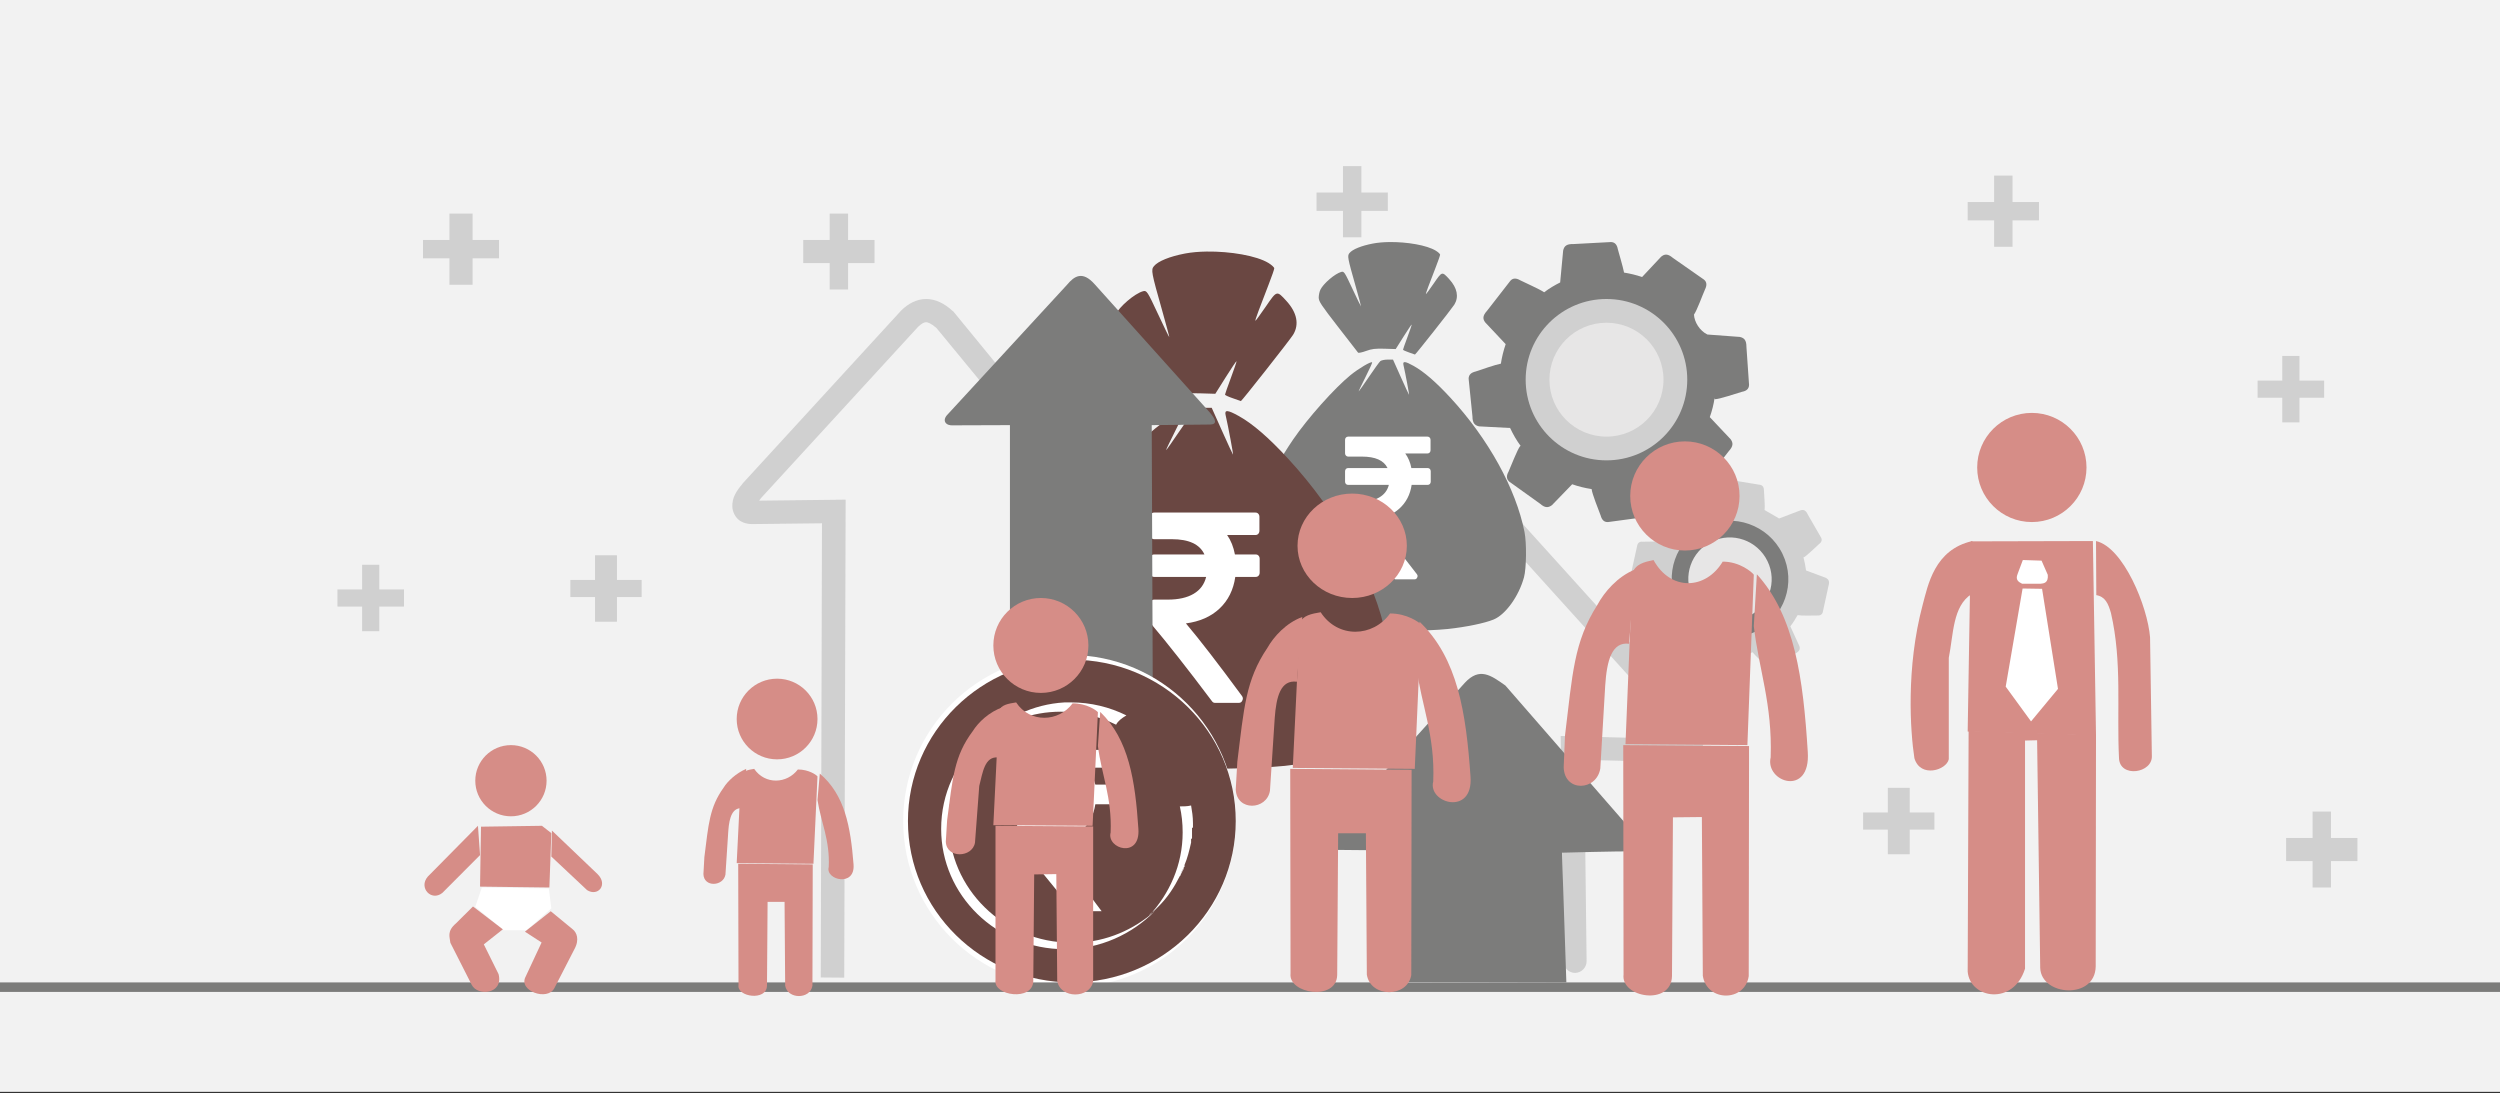 <svg width="526" height="230" xmlns="http://www.w3.org/2000/svg" xmlns:xlink="http://www.w3.org/1999/xlink" overflow="hidden"><rect width="100%" height="100%" fill="#333333" stroke="none"/><defs><clipPath id="clip0"><rect x="0" y="0" width="526" height="230"/></clipPath></defs><g clip-path="url(#clip0)"><rect x="0" y="0" width="526" height="229.667" fill="#FFFFFF"/><rect x="0" y="0" width="526" height="229.667" fill="#F2F2F2"/><path d="M355.497 103.007 350.572 105.698C349.621 106.112 349.497 106.567 349.621 107.188L351.276 111.66C350.697 112.405 350.2 113.191 349.745 114.019 348.876 113.895 346.683 113.978 345.772 113.978 345.11 113.895 344.655 114.102 344.49 114.682L343.29 120.147C343 121.14 343.248 121.554 343.786 121.844L347.966 123.417C348.048 124.411 348.255 125.405 348.545 126.357 347.8 126.895 346.31 128.427 345.648 129.007 345.152 129.421 344.945 129.917 345.193 130.414L348.131 135.217C348.586 136.127 349.041 136.252 349.662 136.127L353.883 134.347C354.71 135.01 355.621 135.589 356.572 136.086L356.448 136.086C356.283 136.749 356.49 139.315 356.531 140.268 356.49 140.93 356.697 141.427 357.276 141.551L362.779 142.503C363.772 142.793 364.186 142.545 364.476 141.965L365.841 137.825C366.834 137.742 367.828 137.535 368.779 137.245 369.193 137.866 371.014 139.522 371.676 140.185 372.09 140.682 372.586 140.889 373.083 140.599L377.759 137.494C378.669 136.997 378.793 136.542 378.586 135.92L376.683 131.78C377.262 131.035 377.759 130.249 378.214 129.421 379.083 129.586 381.276 129.503 382.228 129.503 382.89 129.545 383.345 129.379 383.51 128.8L384.71 123.293C385 122.341 384.752 121.927 384.214 121.596L379.993 120.023C379.869 119.029 379.662 118.077 379.414 117.124L379.497 117.29C380.117 116.959 381.938 115.179 382.683 114.516 383.221 114.144 383.428 113.647 383.179 113.15L380.366 108.265C379.952 107.354 379.497 107.188 378.876 107.354L374.324 109.093C374.324 109.093 371.759 107.561 371.262 107.312 371.386 106.484 371.179 104.207 371.138 103.255L371.138 103.255C371.138 102.593 370.931 102.137 370.352 102.013L364.807 101.102C363.814 100.854 363.441 101.102 363.152 101.682L361.869 105.656C360.959 105.781 360.09 105.946 359.221 106.236 358.559 105.408 357.359 104.125 356.862 103.504L356.862 103.504C356.49 102.965 356.034 102.758 355.497 103.007Z" fill="#D0D0D0" fill-rule="evenodd"/><path d="M375.033 116.527C378 122.634 375.451 129.945 369.349 132.895 363.248 135.803 355.893 133.227 352.967 127.12 350 120.972 352.549 113.66 358.651 110.752 364.71 107.844 372.066 110.419 375.033 116.527Z" fill="#7C7C7B" fill-rule="evenodd"/><path d="M338.966 50.926 331.042 51.351C329.609 51.309 329.101 51.769 328.889 52.701 328.677 54.941 328.47 57.187 328.258 59.428 327.078 60.017 325.939 60.695 324.889 61.497 323.833 60.778 320.971 59.551 319.832 58.962 319.03 58.496 318.316 58.455 317.767 59.092L312.876 65.388C311.909 66.449 311.95 67.121 312.499 67.841L316.794 72.41C316.334 73.766 315.997 75.116 315.785 76.513 314.481 76.767 311.655 77.781 310.475 78.164 309.549 78.376 309 78.842 309 79.685 309.266 82.32 309.537 84.961 309.802 87.597 309.802 89.029 310.304 89.495 311.189 89.707L317.726 90.049C318.357 91.399 319.113 92.714 319.998 93.893 319.956 93.864 319.915 93.84 319.874 93.811 319.242 94.571 317.974 97.955 317.384 99.264 316.924 100.072 316.924 100.791 317.555 101.339L324.045 105.991C325.101 106.922 325.774 106.84 326.529 106.286L330.789 101.888C332.093 102.353 333.485 102.689 334.877 102.902 335.001 104.004 336.311 107.176 336.771 108.444 337.025 109.375 337.491 109.882 338.329 109.841L346.211 108.78C347.645 108.697 348.064 108.19 348.235 107.259 348.264 105.118 348.288 102.972 348.318 100.832 349.498 100.237 350.595 99.518 351.692 98.757 352.701 99.435 355.61 100.703 356.749 101.298 357.551 101.764 358.306 101.805 358.855 101.21L363.746 94.913C364.714 93.852 364.672 93.174 364.124 92.413L359.74 87.762C360.206 86.453 360.542 85.138 360.749 83.747 360.767 83.829 360.778 83.918 360.796 84 361.764 84 365.174 82.815 366.525 82.432 367.451 82.267 368 81.801 368 80.952 367.817 78.305 367.634 75.652 367.451 73.005 367.451 71.567 366.991 71.101 366.059 70.889L359.233 70.382C357.628 69.597 356.495 67.776 356.412 66.196 357.085 65.223 358.182 62.134 358.731 60.907L358.731 60.907C359.15 60.059 359.15 59.345 358.519 58.832L351.987 54.269C350.89 53.337 350.217 53.42 349.498 54.016L345.497 58.284C344.229 57.859 343.008 57.565 341.704 57.352 341.409 55.914 340.689 53.55 340.394 52.447L340.394 52.447C340.229 51.516 339.804 50.968 338.966 50.926Z" fill="#7C7C7B" fill-rule="evenodd"/><path d="M321 79.884C321 70.509 328.611 62.909 338 62.909 347.389 62.909 355 70.509 355 79.884 355 89.26 347.389 96.86 338 96.86 328.611 96.86 321 89.26 321 79.884Z" fill="#D0D0D0" fill-rule="evenodd"/><path d="M194.866 62.909C192.823 62.909 191.078 63.92 189.673 65.268L189.63 65.311 156.214 101.757 156.214 101.799C154.894 103.358 154 104.748 154.085 106.644 154.128 107.613 154.639 108.751 155.49 109.425 156.341 110.057 157.32 110.268 158.214 110.268L158.214 110.268 172.943 110.099 172.688 205.66 177.626 205.702 177.924 105.127 159.747 105.338C159.875 105.085 159.789 105.212 160.045 104.917 160.045 104.917 160.045 104.917 160.045 104.875L193.164 68.766C194.015 67.965 194.483 67.796 194.866 67.796 195.207 67.796 195.931 68.049 197.037 69.018L207.169 81.322 211 78.246 200.571 65.521 200.4 65.395C198.74 63.878 196.867 62.909 194.866 62.909Z" fill="#D0D0D0" fill-rule="evenodd"/><path d="M256 155.774 305.5 96.86 355 155.774Z" fill="#F2F2F2" fill-rule="evenodd"/><path d="M304.403 96.944C302.095 97.07 300.123 98.462 298.696 100.318L279.308 122.376C277 124.822 280.819 128.196 282.959 125.624L302.473 103.397 302.515 103.355C303.438 102.174 304.068 101.879 304.613 101.879 305.201 101.836 306.166 102.132 307.635 103.439L351.74 152.237C353.461 154.388 353.461 155.358 353.545 155.273 353.377 155.315 353.167 155.4 352.831 155.484L328.365 154.851 328.953 202.215C328.953 203.607 330.044 204.703 331.429 204.703 332.772 204.661 333.863 203.522 333.821 202.173L333.317 159.87 353.209 160.376 353.461 160.334C354.384 160.208 355.307 159.997 356.23 159.449 357.154 158.9 358.077 157.888 358.371 156.623 359 154.134 357.741 151.899 355.559 149.116L355.475 149.073 311.034 99.896 310.95 99.812C308.894 97.956 306.711 96.86 304.403 96.944Z" fill="#D0D0D0" fill-rule="evenodd"/><path d="M292.303 50.928C291.064 50.946 289.876 51.046 288.843 51.244 286.435 51.703 284.585 52.453 283.939 53.233 283.444 53.829 283.506 54.161 285.245 60.298 285.888 62.567 286.391 64.448 286.363 64.478 286.336 64.508 285.525 62.848 284.563 60.788 282.891 57.209 282.786 57.051 282.205 57.209 280.871 57.572 278.418 59.671 277.798 60.98 277.611 61.374 277.458 62.106 277.458 62.607 277.458 63.41 277.937 64.135 281.512 68.749 283.741 71.627 285.641 74.076 285.735 74.19 285.828 74.305 286.579 74.151 287.402 73.849 288.614 73.403 289.352 73.312 291.279 73.37L293.658 73.443 295.307 70.824C296.214 69.383 296.987 68.237 297.022 68.276 297.058 68.315 296.661 69.489 296.141 70.885 295.621 72.281 295.195 73.492 295.195 73.576 295.195 73.661 295.754 73.919 296.437 74.149L296.437 74.149C297.12 74.379 297.692 74.581 297.709 74.597 297.787 74.672 305.472 64.927 305.979 64.112 306.987 62.491 306.618 60.598 304.935 58.756 303.391 57.067 303.433 57.056 301.657 59.643 300.782 60.919 300.037 61.931 300.002 61.893 299.937 61.822 300.627 59.943 302.146 56.052 302.615 54.85 302.999 53.739 302.999 53.584 302.999 53.428 302.59 53.049 302.089 52.742 300.206 51.587 296.021 50.878 292.303 50.929ZM291.94 75.66C291.309 75.66 290.624 75.805 290.418 75.983 290.212 76.16 289.122 77.67 287.994 79.338 286.867 81.006 285.905 82.37 285.856 82.37 285.807 82.37 286.452 81.016 287.289 79.36 288.126 77.704 288.764 76.298 288.707 76.236 288.477 75.985 285.86 77.528 284.139 78.93 280.784 81.662 275.148 87.984 272.099 92.436 266.903 100.023 263.608 107.97 263.082 114.183 262.86 116.801 263.101 120.123 263.647 121.982 264.672 125.472 267.65 129.391 270.007 130.354 272.653 131.434 277.35 132.239 283.658 132.694 287.977 133.005 300.488 132.792 304.655 132.337 308.559 131.91 312.344 131.126 314.244 130.35 316.768 129.319 319.554 125.454 320.645 121.472 321.162 119.585 321.223 114.275 320.756 111.922 318.946 102.819 313.154 92.33 305.149 83.66 302.116 80.375 299.56 78.17 297.393 76.968 295.607 75.978 295.089 75.938 295.289 76.806 295.708 78.63 296.557 83.169 296.459 83.062 296.396 82.993 295.613 81.3 294.717 79.299L293.089 75.66Z" fill="#7C7C7B" fill-rule="evenodd"/><path d="M300.846 98.671C300.726 98.543 300.572 98.479 300.385 98.479L296.952 98.479C296.725 97.299 296.296 96.275 295.667 95.408L300.345 95.408C300.532 95.408 300.686 95.344 300.806 95.216 300.926 95.088 300.986 94.924 300.986 94.725L300.986 92.549C300.986 92.35 300.926 92.187 300.806 92.059 300.686 91.931 300.532 91.867 300.344 91.867L283.642 91.867C283.455 91.867 283.301 91.931 283.181 92.059 283.06 92.187 283 92.35 283 92.549L283 95.386C283 95.571 283.064 95.731 283.191 95.866 283.318 96.001 283.468 96.068 283.642 96.068L286.553 96.068C289.377 96.068 291.17 96.872 291.933 98.478L283.642 98.478C283.455 98.478 283.301 98.542 283.181 98.67 283.06 98.798 283 98.962 283 99.161L283 101.337C283 101.536 283.06 101.699 283.181 101.827 283.301 101.955 283.455 102.019 283.642 102.019L292.214 102.019C291.92 103.185 291.234 104.074 290.157 104.685 289.079 105.297 287.657 105.602 285.891 105.602L283.642 105.602C283.468 105.602 283.318 105.67 283.191 105.805 283.064 105.94 283 106.1 283 106.285L283 108.994C283 109.179 283.06 109.335 283.181 109.463 285.75 112.364 289.083 116.423 293.178 121.642 293.298 121.813 293.466 121.898 293.68 121.898L297.594 121.898C297.875 121.898 298.07 121.77 298.176 121.514 298.31 121.258 298.284 121.016 298.096 120.788 294.189 115.698 291.117 111.887 288.882 109.356 291.157 109.072 293.004 108.29 294.423 107.01 295.841 105.731 296.704 104.067 297.012 102.019L300.385 102.019C300.572 102.019 300.726 101.955 300.846 101.827 300.967 101.7 301.027 101.536 301.027 101.337L301.027 99.162C301.027 98.962 300.967 98.799 300.846 98.671Z" fill="#FFFFFF" fill-rule="evenodd"/><path d="M253.902 52.926C252.257 52.949 250.68 53.083 249.309 53.345 246.112 53.956 243.656 54.953 242.798 55.989 242.141 56.782 242.223 57.224 244.532 65.381 245.385 68.397 246.053 70.897 246.017 70.937 245.98 70.978 244.904 68.771 243.627 66.033 241.407 61.275 241.268 61.065 240.496 61.275 238.725 61.758 235.469 64.548 234.645 66.288 234.397 66.811 234.194 67.785 234.194 68.45 234.194 69.517 234.83 70.482 239.576 76.615 242.536 80.441 245.059 83.695 245.183 83.848 245.306 84 246.303 83.796 247.396 83.393 249.005 82.801 249.985 82.68 252.542 82.758L255.701 82.854 257.891 79.372C259.095 77.458 260.12 75.935 260.167 75.986 260.215 76.038 259.688 77.599 258.998 79.454 258.307 81.309 257.742 82.919 257.742 83.031 257.742 83.144 258.484 83.487 259.39 83.793L259.39 83.793C260.297 84.099 261.057 84.366 261.08 84.389 261.182 84.488 271.385 71.535 272.058 70.451 273.397 68.296 272.907 65.78 270.672 63.331 268.622 61.086 268.678 61.071 266.32 64.511 265.158 66.206 264.17 67.551 264.123 67.501 264.037 67.407 264.953 64.909 266.97 59.737 267.593 58.139 268.102 56.663 268.102 56.456 268.102 56.249 267.559 55.745 266.894 55.337 264.394 53.802 258.838 52.859 253.902 52.927ZM253.421 85.801C252.582 85.801 251.673 85.994 251.4 86.23 251.127 86.466 249.679 88.473 248.182 90.69 246.685 92.907 245.408 94.721 245.343 94.721 245.279 94.721 246.135 92.92 247.246 90.719 248.357 88.518 249.204 86.65 249.128 86.567 248.823 86.234 245.349 88.285 243.063 90.148 238.61 93.779 231.128 102.183 227.08 108.101 220.182 118.187 215.808 128.75 215.109 137.009 214.815 140.489 215.134 144.905 215.859 147.376 217.22 152.014 221.173 157.224 224.303 158.504 227.815 159.94 234.051 161.01 242.425 161.615 248.159 162.028 264.769 161.745 270.3 161.14 275.484 160.572 280.508 159.53 283.03 158.499 286.381 157.129 290.081 151.991 291.529 146.698 292.215 144.189 292.296 137.131 291.676 134.004 289.274 121.903 281.584 107.96 270.957 96.436 266.93 92.069 263.537 89.138 260.659 87.54 258.289 86.224 257.601 86.171 257.866 87.325 258.423 89.749 259.55 95.783 259.42 95.64 259.337 95.549 258.296 93.299 257.107 90.638L254.945 85.801Z" fill="#6A4742" fill-rule="evenodd"/><path d="M264.804 116.915C264.65 116.745 264.453 116.66 264.214 116.66L259.828 116.66C259.537 115.087 258.99 113.721 258.186 112.565L264.162 112.565C264.402 112.565 264.598 112.479 264.753 112.309 264.906 112.139 264.983 111.92 264.983 111.655L264.983 108.754C264.983 108.488 264.906 108.27 264.753 108.1 264.598 107.929 264.402 107.844 264.162 107.844L242.821 107.844C242.581 107.844 242.385 107.929 242.231 108.099 242.077 108.27 242 108.488 242 108.754L242 112.536C242 112.782 242.081 112.996 242.244 113.176 242.406 113.356 242.598 113.446 242.821 113.446L246.54 113.446C250.148 113.446 252.44 114.517 253.414 116.659L242.821 116.659C242.581 116.659 242.384 116.744 242.231 116.915 242.077 117.086 242 117.304 242 117.569L242 120.47C242 120.735 242.077 120.953 242.231 121.124 242.385 121.295 242.582 121.38 242.821 121.38L253.774 121.38C253.398 122.935 252.521 124.119 251.145 124.935 249.768 125.75 247.951 126.158 245.694 126.158L242.821 126.158C242.598 126.158 242.406 126.248 242.244 126.428 242.081 126.608 242 126.821 242 127.068L242 130.68C242 130.926 242.077 131.135 242.231 131.305 245.514 135.173 249.772 140.585 255.005 147.544 255.159 147.771 255.373 147.885 255.646 147.885L260.648 147.885C261.008 147.885 261.256 147.715 261.392 147.373 261.563 147.032 261.53 146.709 261.289 146.406 256.297 139.618 252.372 134.537 249.516 131.163 252.423 130.784 254.783 129.741 256.596 128.035 258.408 126.329 259.511 124.11 259.905 121.38L264.214 121.38C264.453 121.38 264.65 121.295 264.804 121.124 264.958 120.954 265.035 120.736 265.035 120.47L265.035 117.57C265.035 117.304 264.958 117.086 264.804 116.915Z" fill="#FFFFFF" fill-rule="evenodd"/><path d="M212.489 143.749 212.489 89.448 200.522 89.49C199.069 89.617 198 88.516 199.496 87.076L224.457 59.967C226.038 58.061 227.748 56.917 230.312 59.798L254.504 86.737C256 88.473 256 89.278 254.632 89.321L242.323 89.448 242.536 143.792 212.489 143.749Z" fill="#7C7C7B" fill-rule="evenodd"/><path d="M294.335 206.618C294.247 197.396 294.167 188.16 294.08 178.938L280.506 178.811C278.275 178.982 276.928 177.842 279.119 175.847L308.21 143.65C311.299 140.338 313.644 142.042 316.739 144.239L343.935 175.473C344.739 176.316 346.374 179.495 342.715 179.153 341.034 179.065 328.639 179.407 328.639 179.407L329.563 206.7 294.335 206.618Z" fill="#7C7C7B" fill-rule="evenodd"/><path d="M326 79.884C326 73.266 331.373 67.902 338 67.902 344.627 67.902 350 73.266 350 79.884 350 86.502 344.627 91.867 338 91.867 331.373 91.867 326 86.502 326 79.884Z" fill="#E7E6E6" fill-rule="evenodd"/><path d="M371.879 118.065C374 122.403 372.182 127.643 367.81 129.704 363.481 131.809 358.199 129.962 356.078 125.581 354 121.244 355.818 116.004 360.147 113.942 364.519 111.838 369.758 113.685 371.879 118.065Z" fill="#E7E6E6" fill-rule="evenodd"/><path d="M16.42 41.939C16.42 41.939 16.42 41.939 16.42 41.939 16.42 41.939 16.42 41.939 16.42 41.939 16.42 41.939 16.42 41.939 16.42 41.939 16.42 41.939 16.42 41.939 16.42 41.939M16.222 41.939C16.222 41.939 16.222 41.939 16.42 41.939 16.42 41.939 16.42 41.939 16.42 41.939 16.42 41.939 16.222 41.939 16.222 41.939M16.222 41.939C16.222 41.939 16.222 41.939 16.222 41.939 16.222 41.939 16.222 41.939 16.222 41.939 16.222 41.939 16.222 41.939 16.222 41.939M16.222 41.939C16.222 41.939 16.222 41.939 16.222 41.939 16.222 41.939 16.222 41.939 16.222 41.939 16.222 41.939 16.222 41.939 16.222 41.939M16.222 41.939C16.222 41.939 16.222 41.939 16.222 41.939 16.222 41.939 16.222 41.939 16.222 41.939 16.222 41.939 16.222 41.939 16.222 41.939M16.222 41.939C16.222 41.939 16.222 41.939 16.222 41.939 16.222 41.939 16.222 41.939 16.222 41.939 16.222 41.939 16.222 41.939 16.222 41.939M16.024 41.939C16.024 41.939 16.024 41.939 16.024 41.939 16.024 41.939 16.024 41.939 16.024 41.939 16.024 41.939 16.024 41.939 16.024 41.939M16.024 41.939C16.024 41.939 16.024 41.939 16.024 41.939 16.024 41.939 16.024 41.939 16.024 41.939 16.024 41.939 16.024 41.939 16.024 41.939M16.024 41.939C16.024 41.939 16.024 41.939 16.024 41.939 16.024 41.939 16.024 41.939 16.024 41.939 16.024 41.939 16.024 41.939 16.024 41.939M16.024 41.939C16.024 41.939 16.024 41.939 16.024 41.939 16.024 41.939 16.024 41.939 16.024 41.939 16.024 41.939 16.024 41.939 16.024 41.939M16.024 41.939C16.024 41.939 16.024 41.939 16.024 41.939 16.024 41.939 16.024 41.939 16.024 41.939 16.024 41.939 16.024 41.939 16.024 41.939M15.826 41.939C15.826 41.939 15.826 41.939 15.826 41.939 15.826 41.939 15.826 41.939 15.826 41.939 15.826 41.939 15.826 41.939 15.826 41.939M15.826 41.939C15.826 41.939 15.826 41.939 15.826 41.939 15.826 41.939 15.826 41.939 15.826 41.939 15.826 41.939 15.826 41.939 15.826 41.939M15.826 41.939C15.826 41.939 15.826 41.939 15.826 41.939 15.826 41.939 15.826 41.939 15.826 41.939 15.826 41.939 15.826 41.939 15.826 41.939M15.826 41.939C15.826 41.939 15.826 41.939 15.826 41.939 15.826 41.939 15.826 41.939 15.826 41.939 15.826 41.939 15.826 41.939 15.826 41.939M15.628 41.939C15.628 41.939 15.628 41.939 15.628 41.939 15.826 41.939 15.826 41.939 15.826 41.939 15.826 41.939 15.826 41.939 15.826 41.939 15.826 41.939 15.628 41.939 15.628 41.939M15.628 41.939C15.628 41.939 15.628 41.939 15.628 41.939 15.628 41.939 15.628 41.939 15.628 41.939 15.628 41.939 15.628 41.939 15.628 41.939 15.628 41.939 15.628 41.939 15.628 41.939M15.628 41.939C15.628 41.939 15.628 41.939 15.628 41.939 15.628 41.939 15.628 41.939 15.628 41.939 15.628 41.939 15.628 41.939 15.628 41.939 15.628 41.939 15.628 41.939 15.628 41.939M15.628 41.939C15.628 41.939 15.628 41.939 15.628 41.939 15.628 41.939 15.628 41.939 15.628 41.939 15.628 41.939 15.628 41.939 15.628 41.939 15.628 41.939 15.628 41.939 15.628 41.939M15.628 41.939C15.628 41.939 15.628 41.939 15.628 41.939 15.628 41.939 15.628 41.939 15.628 41.939 15.628 41.939 15.628 41.939 15.628 41.939 15.628 41.939 15.628 41.939 15.628 41.939M15.431 41.939C15.431 41.939 15.431 41.939 15.431 41.939 15.431 41.939 15.431 41.939 15.431 41.939 15.431 41.939 15.628 41.939 15.628 41.939 15.431 41.939 15.431 41.939 15.431 41.939M15.431 41.939C15.431 41.939 15.431 41.939 15.431 41.939 15.431 41.939 15.431 41.939 15.431 41.939 15.431 41.939 15.431 41.939 15.431 41.939 15.431 41.939 15.431 41.939 15.431 41.939M15.431 41.939C15.431 41.939 15.431 41.939 15.431 41.939 15.431 41.939 15.431 41.939 15.431 41.939 15.431 41.939 15.431 41.939 15.431 41.939 15.431 41.939 15.431 41.939 15.431 41.939M15.233 41.939C15.233 41.939 15.233 41.939 15.233 41.939 15.233 41.939 15.233 41.939 15.233 41.939 15.233 41.939 15.431 41.939 15.431 41.939 15.431 41.939 15.431 41.939 15.431 41.939 15.431 41.939 15.431 41.939 15.431 41.939 15.431 41.939 15.431 41.939 15.431 41.939 15.431 41.939 15.431 41.939 15.431 41.939 15.431 41.939 15.233 41.939 15.233 41.939M15.233 41.939C15.233 41.939 15.233 41.939 15.233 41.939 15.233 41.939 15.233 41.939 15.233 41.939M15.035 41.939C15.035 41.939 15.233 41.939 15.233 41.939 15.233 41.939 15.035 41.939 15.035 41.939M15.035 41.939C15.035 41.939 15.035 41.939 15.035 41.939 15.035 41.939 15.035 41.939 15.035 41.939M15.035 41.939C15.035 41.939 15.035 41.939 15.035 41.939 15.035 41.939 15.035 41.939 15.035 41.939M15.035 41.939C15.035 41.939 15.035 41.939 15.035 41.939 15.035 41.939 15.035 41.939 15.035 41.939M0 36.334C0 36.334 0 36.334 0 36.334 4.154 39.62 9.298 41.553 15.035 41.939 9.298 41.553 4.154 39.62 0 36.334M41.939 17.008C41.939 30.73 30.465 41.939 16.42 41.939 16.42 41.939 16.42 41.939 16.42 41.939 16.42 41.939 16.42 41.939 16.42 41.939 16.42 41.939 16.42 41.939 16.42 41.939 30.465 41.939 41.939 30.73 41.939 17.008 41.939 17.008 41.939 17.008 41.939 17.008 41.939 17.008 41.939 17.008 41.939 17.008M41.939 16.814C41.939 16.814 41.939 16.814 41.939 16.814 41.939 16.814 41.939 16.814 41.939 16.814 41.939 16.814 41.939 16.814 41.939 16.814M41.939 16.814C41.939 16.814 41.939 16.814 41.939 16.814 41.939 16.814 41.939 16.814 41.939 16.814 41.939 16.814 41.939 16.814 41.939 16.814M41.939 16.814C41.939 16.814 41.939 16.814 41.939 16.814 41.939 16.814 41.939 16.814 41.939 16.814 41.939 16.814 41.939 16.814 41.939 16.814M41.939 16.814C41.939 16.814 41.939 16.814 41.939 16.814 41.939 16.814 41.939 16.814 41.939 16.814 41.939 16.814 41.939 16.814 41.939 16.814M41.939 16.814C41.939 16.814 41.939 16.814 41.939 16.814 41.939 16.814 41.939 16.814 41.939 16.814 41.939 16.814 41.939 16.814 41.939 16.814M41.939 16.621C41.939 16.621 41.939 16.621 41.939 16.621 41.939 16.621 41.939 16.621 41.939 16.621 41.939 16.621 41.939 16.621 41.939 16.621M41.939 16.621C41.939 16.621 41.939 16.621 41.939 16.621 41.939 16.621 41.939 16.621 41.939 16.621 41.939 16.621 41.939 16.621 41.939 16.621M41.939 16.621C41.939 16.621 41.939 16.621 41.939 16.621 41.939 16.621 41.939 16.621 41.939 16.621 41.939 16.621 41.939 16.621 41.939 16.621M41.939 16.621C41.939 16.621 41.939 16.621 41.939 16.621 41.939 16.621 41.939 16.621 41.939 16.621 41.939 16.621 41.939 16.621 41.939 16.621M41.939 16.621C41.939 16.621 41.939 16.621 41.939 16.621 41.939 16.621 41.939 16.621 41.939 16.621 41.939 16.621 41.939 16.621 41.939 16.621M41.939 16.428C41.939 16.428 41.939 16.428 41.939 16.428 41.939 16.428 41.939 16.428 41.939 16.428 41.939 16.428 41.939 16.428 41.939 16.428M41.939 16.428C41.939 16.428 41.939 16.428 41.939 16.428 41.939 16.428 41.939 16.428 41.939 16.428 41.939 16.428 41.939 16.428 41.939 16.428M41.939 16.428C41.939 16.428 41.939 16.428 41.939 16.428 41.939 16.428 41.939 16.428 41.939 16.428 41.939 16.428 41.939 16.428 41.939 16.428M41.939 16.428C41.939 16.428 41.939 16.428 41.939 16.428 41.939 16.428 41.939 16.428 41.939 16.428 41.939 16.428 41.939 16.428 41.939 16.428M41.939 16.428C41.939 16.428 41.939 16.428 41.939 16.428 41.939 16.428 41.939 16.428 41.939 16.428 41.939 16.428 41.939 16.428 41.939 16.428M41.939 16.235C41.939 16.235 41.939 16.235 41.939 16.235 41.939 16.235 41.939 16.235 41.939 16.235 41.939 16.235 41.939 16.235 41.939 16.235 41.939 16.235 41.939 16.235 41.939 16.235M41.939 16.235C41.939 16.235 41.939 16.235 41.939 16.235 41.939 16.235 41.939 16.235 41.939 16.235 41.939 16.235 41.939 16.235 41.939 16.235 41.939 16.235 41.939 16.235 41.939 16.235M41.939 16.235C41.939 16.235 41.939 16.235 41.939 16.235 41.939 16.235 41.939 16.235 41.939 16.235 41.939 16.235 41.939 16.235 41.939 16.235 41.939 16.235 41.939 16.235 41.939 16.235M41.939 16.235C41.939 16.235 41.939 16.235 41.939 16.235 41.939 16.235 41.939 16.235 41.939 16.235 41.939 16.235 41.939 16.235 41.939 16.235 41.939 16.235 41.939 16.235 41.939 16.235M41.939 16.235C41.939 16.235 41.939 16.235 41.939 16.235 41.939 16.235 41.939 16.235 41.939 16.235 41.939 16.235 41.939 16.235 41.939 16.235 41.939 16.235 41.939 16.235 41.939 16.235M41.939 16.041C41.939 16.041 41.939 16.041 41.939 16.041 41.939 16.041 41.939 16.041 41.939 16.041 41.939 16.041 41.939 16.041 41.939 16.041 41.939 16.041 41.939 16.041 41.939 16.041M41.939 16.041C41.939 16.041 41.939 16.041 41.939 16.041 41.939 16.041 41.939 16.041 41.939 16.041 41.939 16.041 41.939 16.041 41.939 16.041 41.939 16.041 41.939 16.041 41.939 16.041M41.939 16.041C41.939 16.041 41.939 16.041 41.939 16.041 41.939 16.041 41.939 16.041 41.939 16.041 41.939 16.041 41.939 16.041 41.939 16.041 41.939 16.041 41.939 16.041 41.939 16.041M41.939 16.041C41.939 16.041 41.939 16.041 41.939 16.041 41.939 16.041 41.939 16.041 41.939 16.041 41.939 16.041 41.939 16.041 41.939 16.041 41.939 16.041 41.939 16.041 41.939 16.041M41.939 16.041C41.939 16.041 41.939 16.041 41.939 16.041 41.939 16.041 41.939 16.041 41.939 16.041 41.939 16.041 41.939 16.041 41.939 16.041 41.939 16.041 41.939 16.041 41.939 16.041M35.213 0C39.17 4.252 41.741 9.857 41.939 16.041 41.939 15.848 41.939 15.848 41.939 15.848 41.939 15.848 41.939 15.848 41.939 15.848 41.939 15.848 41.939 15.848 41.939 15.848 41.939 15.848 41.939 15.848 41.939 15.848 41.939 15.848 41.939 15.848 41.939 15.848 41.939 15.848 41.939 15.848 41.939 15.848 41.741 9.663 39.17 4.252 35.213 0 35.213 0 35.213 0 35.213 0" fill="#FFF20A" fill-rule="evenodd" transform="matrix(-1.001 0 0 1 252 145.789)"/><path d="M21.968 7.089C17.218 7.089 17.218 7.089 17.218 7.089 16.823 5.747 16.229 4.598 15.635 3.64 21.77 3.64 21.77 3.64 21.77 3.64 21.77 0 21.77 0 21.77 0 0.198 0 0.198 0 0.198 0 0.198 4.215 0.198 4.215 0.198 4.215 4.552 4.215 4.552 4.215 4.552 4.215 7.916 4.215 10.094 5.364 10.885 7.089 0.198 7.089 0.198 7.089 0.198 7.089 0.198 11.112 0.198 11.112 0.198 11.112 11.281 11.112 11.281 11.112 11.281 11.112 10.885 12.453 10.094 13.411 8.708 13.986 5.344 15.518 0 15.327 0 15.327 0 18.775 0 18.775 0 18.775 12.468 32.952 12.468 32.952 12.468 32.952 18.604 32.952 18.604 32.952 18.604 32.952 18.604 32.952 9.896 22.032 7.323 19.35 10.094 18.967 12.271 18.009 14.052 16.668 15.833 15.135 16.823 13.411 17.218 11.112 21.968 11.112 21.968 11.112 21.968 11.112 21.968 7.089 21.968 7.089 21.968 7.089" fill="#EB6A0F" fill-rule="evenodd" transform="matrix(-1.001 0 0 1 246 147.786)"/><path d="M0 34.949C-8.89904e-15 15.647 15.647 0 34.949 0 54.251-8.89904e-15 69.899 15.647 69.899 34.949 69.899 54.251 54.251 69.899 34.949 69.899 15.647 69.899-1.33486e-14 54.251 0 34.949Z" fill="#FFFFFF" fill-rule="evenodd" transform="matrix(-1.001 0 0 1 260 137.8)"/><path d="M0 33.951C-8.77191e-15 15.2 15.424 0 34.45 0 53.476-8.64478e-15 68.9 15.2 68.9 33.951 68.9 52.701 53.476 67.902 34.45 67.902 15.424 67.902-1.31579e-14 52.701 0 33.951Z" fill="#6A4742" fill-rule="evenodd" transform="matrix(-1.001 0 0 1 260 138.799)"/><path d="M0.394 21.686C0.197 22.858 0 24.03 0 25.398 0 25.398 0 25.398 0 25.398 0 25.398 0 25.398 0 25.398 0 25.398 0 25.398 0 25.398 0 25.398 0 25.398 0 25.398 0 25.398 0 25.398 0 25.398 0 25.398 0 25.398 0 25.398 0 25.398 0 25.593 0 25.593 0 25.593 0 25.593 0 25.593 0 25.593 0 25.593 0 25.593 0 25.593 0 25.593 0 25.593 0 25.593 0 25.593 0 25.593 0 25.593 0 25.593 0 25.593 0 25.593 0 25.593 0 25.593 0 25.593 0 25.593 0 25.593 0 25.593 0 25.789 0 25.789 0 25.789 0 25.789 0 25.789 0 25.789 0 25.789 0 25.789 0 25.789 0 25.789 0 25.789 0 25.789 0 25.789 0 25.789 0 25.789 0 25.789 0 25.789 0 25.789 0 25.789 0 25.789 0 25.789 0 25.789 0 25.984 0 25.984 0 25.984 0 25.984 0 25.984 0 25.984 0 25.984 0 25.984 0 25.984 0 25.984 0 25.984 0 25.984 0 25.984 0 25.984 0 25.984 0 25.984 0 25.984 0 25.984 0 25.984 0 25.984 0 26.18 0 26.18 0 26.18 0 26.18 0 26.18 0 26.18 0 26.18 0 26.18 0 26.18 0 26.18 0 26.18 0 26.18 0 26.18 0 26.18 0 26.18 0 26.18 0 26.18 0 26.18 0 26.18 0 26.18 0 26.18 0 26.18 0 26.18 0 26.18 0 26.18 0 26.375 0 26.375 0 26.375 0 26.375 0 26.375 0 26.375 0 26.375 0 26.375 0 26.375 0 26.375 0 26.375 0 26.375 0 26.375 0 26.375 0.197 26.375 0.197 26.375 0.197 26.375 0.197 26.375 0.197 26.375 0.197 26.375 0.197 26.375 0.197 26.375 0.197 26.375 0.197 26.375 0.197 26.57 0.197 26.57 0.197 26.57 0.197 26.57 0.197 26.57 0.197 26.57 0.197 26.57 0.197 26.57 0.197 26.57 0.197 26.57 0.197 26.57 0.197 26.57 0.197 26.57 0.197 26.57 0.197 26.57 0.197 26.57 0.197 26.57 0.197 26.57 0.197 26.57 0.197 26.57 0.197 26.57 0.197 26.57 0.197 26.57 0.197 26.57 0.197 26.57 0.197 26.57 0.197 26.57 0.197 26.766 0.197 26.766 0.197 26.766 0.197 26.766 0.197 26.766 0.197 26.766 0.197 26.766 0.197 26.766 0.197 26.766 0.197 26.766 0.197 26.766 0.197 26.766 0.197 26.766 0.197 26.766 0.197 26.766 0.197 26.766 0.197 26.766 0.197 26.766 0.197 26.766 0.197 26.766 0.197 26.766 0.197 26.766 0.197 26.766 0.197 26.766 0.197 26.766 0.197 26.961 0.197 26.961 0.197 26.961 0.197 26.961 0.197 26.961 0.197 26.961 0.197 26.961 0.197 26.961 0.197 26.961 0.197 26.961 0.197 26.961 0.197 26.961 0.197 26.961 0.197 26.961 0.197 26.961 0.197 26.961 0.197 26.961 0.197 26.961 0.197 26.961 0.197 26.961 0.197 26.961 0.197 26.961 0.197 26.961 0.197 26.961 0.197 26.961 0.197 26.961 0.197 26.961 0.197 27.156 0.197 27.156 0.197 27.156 0.197 27.156 0.197 27.156 0.197 27.156 0.197 27.156 0.197 27.156 0.197 27.156 0.197 27.156 0.197 27.156 0.197 27.156 0.197 27.156 0.197 27.156 0.197 27.156 0.197 27.156 0.197 27.156 0.197 27.156 0.197 27.156 0.197 27.156 0.197 27.156 0.197 27.156 0.197 27.156 0.197 27.156 0.197 27.156 0.197 27.352 0.197 27.352 0.197 27.352 0.197 27.352 0.197 27.352 0.197 27.352 0.197 27.352 0.197 27.352 0.197 27.352 0.197 27.352 0.197 27.352 0.197 27.352 0.197 27.352 0.197 27.352 0.197 27.352 0.197 27.352 0.197 27.352 0.197 27.352 0.197 27.352 0.197 27.352 0.197 27.352 0.197 27.352 0.197 27.352 0.197 27.352 0.197 27.352 0.197 27.352 0.197 27.352 0.197 27.352 0.197 27.547 0.197 27.547 0.197 27.547 0.197 27.547 0.197 27.547 0.197 27.547 0.197 27.547 0.197 27.547 0.197 27.547 0.197 27.547 0.197 27.547 0.197 27.547 0.197 27.547 0.197 27.547 0.197 27.547 0.197 27.547 0.197 27.547 0.197 27.547 0.197 27.547 0.197 27.547 0.197 27.547 0.197 27.547 0.197 27.547 0.197 27.547 0.197 27.742 0.197 27.742 0.197 27.742 0.197 27.742 0.197 27.742 0.197 27.742 0.197 27.742 0.197 27.742 0.197 27.742 0.197 27.742 0.197 27.742 0.197 27.742 0.197 27.742 0.197 27.742 0.197 27.742 0.197 27.742 0.197 27.742 0.197 27.742 0.197 27.742 0.197 27.742 0.197 27.742 0.197 27.742 0.197 27.742 0.197 27.742 0.197 27.742 0.197 27.742 0.197 27.742 0.197 27.938 0.197 27.938 0.197 27.938 0.197 27.938 0.197 27.938 0.197 27.938 0.197 27.938 0.197 27.938 0.197 27.938 0.197 27.938 0.197 27.938 0.197 27.938 0.197 27.938 0.197 27.938 0.197 27.938 0.197 27.938 0.197 27.938 0.197 27.938 0.197 27.938 0.197 28.133 0.197 28.133 0.197 28.133 0.197 28.133 0.197 28.133 0.197 28.133 0.197 28.133 0.197 28.133 0.197 28.133 0.197 28.133 0.197 28.133 0.197 28.133 0.197 28.133 0.197 28.133 0.197 28.133 0.197 28.133 0.197 28.133 0.197 28.133 0.197 28.133 0.197 28.133 0.197 28.133 0.197 28.133 0.197 28.133 0.197 28.133 0.197 28.133 0.197 28.133 0.197 28.133 0.197 28.328 0.197 28.328 0.197 28.328 0.197 28.328 0.197 28.328 0.197 28.328 0.197 28.328 0.197 28.328 0.197 28.328 0.197 28.328 0.197 28.328 0.197 28.328 0.197 28.328 0.197 28.328 0.197 28.328 0.197 28.328 0.197 28.328 0.197 28.328 0.197 28.328 0.197 28.328 0.197 28.524 0.197 28.524 0.197 28.524 0.197 28.524 0.197 28.524 0.197 28.524 0.197 28.524 0.197 28.524 0.197 28.524 0.197 28.524 0.197 28.524 0.197 28.524 0.197 28.524 0.197 28.524 0.197 28.524 0.197 28.524 0.197 28.524 0.197 28.719 0.394 28.719 0.394 28.719 0.394 28.719 0.394 28.719 0.394 28.719 0.394 28.719 0.394 28.719 0.394 28.719 0.394 28.719 0.394 28.719 0.394 28.719 0.394 28.719 0.394 28.719 0.394 28.719 0.394 28.719 0.394 28.719 0.394 28.719 0.394 28.719 0.394 28.719 0.394 28.719 0.394 28.719 0.394 28.719 0.394 28.719 0.394 28.915 0.394 28.915 0.394 28.915 0.394 28.915 0.394 28.915 0.394 28.915 0.394 28.915 0.394 28.915 0.394 28.915 0.394 28.915 0.394 28.915 0.394 28.915 0.394 28.915 0.394 29.11 0.394 29.11 0.394 29.11 0.394 29.11 0.394 29.11 0.394 29.11 0.394 29.11 0.394 29.11 0.394 29.11 0.394 29.11 0.394 29.11 0.394 29.11 0.394 29.11 0.394 29.11 0.394 29.11 0.394 29.11 0.394 29.11 0.394 29.11 0.394 29.11 0.394 29.11 0.394 29.11 0.394 29.11 0.394 29.305 0.394 29.305 0.394 29.501 0.394 29.501 0.394 29.501 0.394 29.501 0.394 29.501 0.394 29.501 0.394 29.501 0.394 29.501 0.394 29.501 0.394 29.501 0.394 29.501 0.394 29.501 0.394 29.501 0.394 29.501 0.394 29.501 0.394 29.501 0.788 31.259 1.182 32.822 1.773 34.19 1.773 34.19 1.773 34.19 1.773 34.19 1.773 34.385 1.773 34.385 1.773 34.58 1.773 34.58 1.773 34.58 1.773 34.58 1.773 34.58 1.773 34.58 1.773 34.58 1.773 34.58 1.773 34.58 1.773 34.58 1.773 34.58 1.773 34.58 1.773 34.58 1.773 34.58 1.773 34.58 1.773 34.58 1.97 34.776 1.97 34.776 1.97 34.776 1.97 34.776 1.97 34.776 1.97 34.776 1.97 34.776 1.97 34.776 1.97 34.776 1.97 34.776 1.97 34.776 1.97 34.776 1.97 34.971 1.97 34.971 1.97 34.971 1.97 34.971 1.97 34.971 1.97 34.971 1.97 34.971 1.97 34.971 1.97 34.971 1.97 34.971 1.97 34.971 1.97 34.971 1.97 34.971 1.97 34.971 1.97 34.971 1.97 34.971 1.97 34.971 1.97 34.971 1.97 34.971 1.97 35.166 1.97 35.166 1.97 35.166 1.97 35.166 1.97 35.166 2.167 35.166 2.167 35.166 2.167 35.166 2.167 35.166 2.167 35.166 2.167 35.166 2.167 35.166 2.167 35.166 2.167 35.166 2.167 35.166 2.167 35.166 2.167 35.166 2.167 35.166 2.167 35.166 2.167 35.166 2.167 35.166 2.167 35.166 2.167 35.166 2.167 35.362 2.167 35.362 2.167 35.362 2.167 35.362 2.167 35.362 2.167 35.362 2.167 35.362 2.167 35.362 2.167 35.362 2.167 35.362 2.167 35.362 2.167 35.362 2.167 35.362 2.167 35.362 2.167 35.362 2.167 35.362 2.167 35.362 2.167 35.362 2.167 35.362 2.167 35.362 2.167 35.362 2.167 35.557 2.167 35.557 2.167 35.557 2.167 35.557 2.167 35.557 2.167 35.557 2.167 35.557 2.167 35.557 2.167 35.557 2.167 35.557 2.167 35.557 2.167 35.557 2.167 35.557 2.167 35.557 2.167 35.557 2.167 35.557 2.167 35.557 2.167 35.557 2.167 35.557 2.167 35.557 2.167 35.557 2.167 35.557 2.167 35.557 2.364 35.557 2.364 35.557 2.364 35.557 2.364 35.557 2.364 35.557 2.364 35.557 2.364 35.557 2.364 35.557 2.364 35.752 2.364 35.752 2.364 35.752 2.364 35.752 2.364 35.752 2.364 35.752 2.364 35.752 2.364 35.752 2.364 35.752 2.364 35.752 2.364 35.752 2.364 35.752 2.364 35.752 2.364 35.752 2.364 35.752 2.364 35.752 2.364 35.752 2.364 35.752 2.364 35.752 2.364 35.752 2.364 35.752 2.364 35.752 2.364 35.752 2.364 35.752 2.364 35.752 2.364 35.752 2.364 35.752 2.364 35.752 2.364 35.752 2.364 35.752 2.364 35.948 2.364 35.948 2.364 35.948 2.364 35.948 2.364 35.948 2.364 35.948 2.364 35.948 2.364 35.948 2.364 35.948 2.364 35.948 2.364 35.948 2.364 35.948 2.364 35.948 2.364 35.948 2.364 35.948 2.364 35.948 2.364 35.948 2.364 35.948 2.364 35.948 2.364 35.948 2.364 35.948 2.364 35.948 2.364 35.948 2.364 35.948 2.364 35.948 2.364 35.948 2.364 35.948 2.364 35.948 2.364 35.948 2.561 35.948 2.561 36.143 2.561 36.143 2.561 36.143 2.561 36.143 2.561 36.143 2.561 36.143 2.561 36.143 2.561 36.143 2.561 36.143 2.561 36.143 2.561 36.143 2.561 36.143 2.561 36.143 2.561 36.143 2.561 36.143 2.561 36.143 2.561 36.143 2.561 36.143 2.561 36.143 2.561 36.143 2.561 36.143 2.561 36.143 2.561 36.143 2.561 36.143 2.561 36.143 2.561 36.143 2.561 36.143 2.561 36.143 2.561 36.143 2.561 36.143 2.561 36.339 2.561 36.339 2.561 36.339 2.561 36.339 2.561 36.339 2.561 36.339 2.561 36.339 2.561 36.339 2.561 36.339 2.561 36.339 2.561 36.339 2.561 36.339 2.758 36.534 2.758 36.534 2.758 36.534 2.758 36.534 2.758 36.534 2.758 36.534 2.758 36.534 2.758 36.534 2.758 36.534 2.758 36.534 2.758 36.534 2.758 36.534 2.758 36.534 2.758 36.534 2.758 36.534 2.758 36.534 2.758 36.534 3.94 38.878 5.32 41.028 7.29 42.981 7.29 42.981 7.29 42.981 7.29 42.981 7.487 43.177 7.881 43.567 8.275 43.958 8.275 43.958 8.275 43.958 8.275 43.958 8.669 44.153 9.063 44.544 9.26 44.935 4.926 40.246 2.167 34.19 2.167 27.352 2.167 25.398 2.364 23.64 2.758 21.881 1.97 21.881 1.182 21.881 0.394 21.686M25.613 0C21.476 0 17.535 0.977 13.989 2.735 14.974 3.321 15.762 3.907 16.156 4.689 19.702 2.931 23.643 1.954 27.78 1.954 33.888 1.954 39.602 4.103 43.936 7.815 43.936 7.815 43.936 7.815 43.936 7.815 43.936 7.815 43.936 7.815 43.936 7.815 39.602 3.321 33.691 0.391 26.992 0 26.992 0 26.992 0 26.992 0 26.992 0 26.795 0 26.795 0 26.795 0 26.795 0 26.795 0 26.795 0 26.795 0 26.795 0 26.795 0 26.795 0 26.795 0 26.795 0 26.795 0 26.795 0 26.795 0 26.795 0 26.795 0 26.795 0 26.795 0 26.795 0 26.795 0 26.795 0 26.795 0 26.795 0 26.795 0 26.795 0 26.795 0 26.598 0 26.598 0 26.598 0 26.598 0 26.598 0 26.598 0 26.598 0 26.598 0 26.598 0 26.598 0 26.598 0 26.598 0 26.598 0 26.598 0 26.598 0 26.598 0 26.598 0 26.598 0 26.598 0 26.598 0 26.598 0 26.598 0 26.598 0 26.598 0 26.598 0 26.598 0 26.598 0 26.598 0 26.401 0 26.401 0 26.401 0 26.401 0 26.401 0 26.401 0 26.401 0 26.401 0 26.401 0 26.401 0 26.401 0 26.401 0 26.401 0 26.401 0 26.401 0 26.401 0 26.401 0 26.401 0 26.401 0 26.401 0 26.401 0 26.401 0 26.401 0 26.401 0 26.401 0 26.401 0 26.401 0 26.401 0 26.401 0 26.204 0 26.204 0 26.204 0 26.204 0 26.204 0 26.204 0 26.204 0 26.204 0 26.204 0 26.204 0 26.204 0 26.204 0 26.204 0 26.204 0 26.204 0 26.204 0 26.204 0 26.204 0 26.204 0 26.204 0 26.204 0 26.204 0 26.204 0 26.204 0 26.204 0 26.204 0 26.204 0 26.204 0 26.007 0 26.007 0 26.007 0 26.007 0 26.007 0 26.007 0 26.007 0 26.007 0 26.007 0 26.007 0 26.007 0 26.007 0 26.007 0 26.007 0 26.007 0 26.007 0 26.007 0 26.007 0 26.007 0 26.007 0 26.007 0 26.007 0 26.007 0 26.007 0 26.007 0 26.007 0 26.007 0 26.007 0 25.81 0 25.81 0 25.81 0 25.81 0 25.81 0 25.81 0 25.81 0 25.81 0 25.81 0 25.81 0 25.81 0 25.81 0 25.81 0 25.81 0 25.81 0 25.81 0 25.81 0 25.81 0 25.81 0 25.81 0 25.81 0 25.81 0 25.81 0 25.81 0 25.81 0 25.81 0 25.81 0 25.81 0 25.613 0 25.613 0 25.613 0 25.613 0 25.613 0 25.613 0 25.613 0 25.613 0 25.613 0 25.613 0 25.613 0 25.613 0 25.613 0 25.613 0 25.613 0 25.613 0 25.613 0" fill="#FFFFFF" fill-rule="evenodd" transform="matrix(-1.001 0 0 1 251 147.786)"/><path d="M36.547 0C40.541 4.315 43.138 9.807 43.337 16.084 43.337 16.084 43.337 16.084 43.337 16.084 43.337 16.084 43.337 16.084 43.337 16.084 43.337 16.084 43.337 16.084 43.337 16.084 43.337 16.084 43.337 16.084 43.337 16.084 43.337 16.084 43.337 16.084 43.337 16.084 43.337 16.084 43.337 16.084 43.337 16.28 43.337 16.28 43.337 16.28 43.337 16.28 43.337 16.28 43.337 16.28 43.337 16.28 43.337 16.28 43.337 16.28 43.337 16.28 43.337 16.28 43.337 16.28 43.337 16.28 43.337 16.28 43.337 16.28 43.337 16.28 43.337 16.28 43.337 16.28 43.337 16.28 43.337 16.28 43.337 16.28 43.337 16.28 43.337 16.28 43.337 16.28 43.337 16.28 43.337 16.28 43.337 16.28 43.337 16.28 43.337 16.28 43.337 16.476 43.337 16.476 43.337 16.476 43.337 16.476 43.337 16.476 43.337 16.476 43.337 16.476 43.337 16.476 43.337 16.476 43.337 16.476 43.337 16.476 43.337 16.476 43.337 16.476 43.337 16.476 43.337 16.476 43.337 16.476 43.337 16.476 43.337 16.476 43.337 16.476 43.337 16.476 43.337 16.476 43.337 16.476 43.337 16.476 43.337 16.476 43.337 16.476 43.337 16.476 43.337 16.476 43.337 16.476 43.337 16.476 43.337 16.476 43.337 16.476 43.337 16.476 43.337 16.476 43.337 16.476 43.337 16.476 43.337 16.672 43.337 16.672 43.337 16.672 43.337 16.672 43.337 16.672 43.337 16.672 43.337 16.672 43.337 16.672 43.337 16.672 43.337 16.672 43.337 16.672 43.337 16.672 43.337 16.672 43.337 16.672 43.337 16.672 43.337 16.672 43.337 16.672 43.337 16.672 43.337 16.672 43.337 16.672 43.337 16.672 43.337 16.672 43.337 16.672 43.337 16.672 43.337 16.672 43.337 16.672 43.337 16.672 43.337 16.672 43.337 16.672 43.337 16.672 43.337 16.672 43.337 16.672 43.337 16.672 43.337 16.672 43.337 16.672 43.337 16.672 43.337 16.672 43.337 16.672 43.337 16.672 43.337 16.672 43.337 16.672 43.337 16.672 43.337 16.672 43.337 16.672 43.337 16.868 43.337 16.868 43.337 16.868 43.337 16.868 43.337 16.868 43.337 16.868 43.337 16.868 43.337 16.868 43.337 16.868 43.337 16.868 43.337 16.868 43.337 16.868 43.337 16.868 43.337 16.868 43.337 16.868 43.337 16.868 43.337 16.868 43.337 16.868 43.337 16.868 43.337 16.868 43.337 16.868 43.337 16.868 43.337 16.868 43.337 16.868 43.337 16.868 43.337 16.868 43.337 16.868 43.337 16.868 43.337 16.868 43.337 16.868 43.337 16.868 43.337 16.868 43.337 16.868 43.337 16.868 43.337 16.868 43.337 16.868 43.337 16.868 43.337 16.868 43.337 16.868 43.337 16.868 43.337 16.868 43.337 16.868 43.337 16.868 43.337 16.868 43.337 17.065 43.337 17.065 43.337 17.065 43.337 17.065 43.337 17.065 43.337 17.065 43.337 17.065 43.337 17.065 43.337 17.065 43.337 17.065 43.337 17.065 43.337 17.065 43.337 17.065 43.337 17.065 43.337 17.065 43.337 17.065 43.337 17.065 43.337 17.065 43.337 17.065 43.337 17.065 43.337 17.065 43.337 17.065 43.337 17.065 43.337 17.065 43.337 17.065 43.337 17.065 43.337 17.065 43.337 17.065 43.337 17.065 43.337 17.065 43.337 17.065 43.337 17.065 43.337 17.065 43.337 17.065 43.337 17.065 43.337 17.065 43.337 17.065 43.337 17.065 43.337 17.065 43.337 17.065 43.337 17.065 43.337 17.065 43.337 17.065 43.337 17.065 43.337 17.261 43.337 17.261 43.337 17.261 43.337 17.261 43.337 17.261 43.337 17.261 43.337 17.261 43.337 17.261 43.337 17.261 43.337 17.261 43.337 17.261 43.337 17.261 43.337 17.261 43.337 17.261 43.337 17.261 43.337 17.261 43.337 17.261 43.337 17.261 43.337 31.187 31.754 42.563 17.575 42.563 17.575 42.563 17.575 42.563 17.575 42.563 17.575 42.563 17.575 42.563 17.575 42.563 17.575 42.563 17.575 42.563 17.575 42.563 17.575 42.563 17.575 42.563 17.575 42.563 17.575 42.563 17.575 42.563 17.575 42.563 17.575 42.563 17.575 42.563 17.575 42.563 17.575 42.563 17.575 42.563 17.575 42.563 17.575 42.563 17.575 42.563 17.575 42.563 17.375 42.563 17.375 42.563 17.375 42.563 17.375 42.563 17.375 42.563 17.375 42.563 17.375 42.563 17.375 42.563 17.375 42.563 17.375 42.563 17.375 42.563 17.375 42.563 17.375 42.563 17.375 42.563 17.375 42.563 17.375 42.563 17.375 42.563 17.375 42.563 17.375 42.563 17.375 42.563 17.375 42.563 17.375 42.563 17.375 42.563 17.375 42.563 17.375 42.563 17.375 42.563 17.375 42.563 17.375 42.563 17.375 42.563 17.375 42.563 17.375 42.563 17.375 42.563 17.375 42.563 17.375 42.563 17.375 42.563 17.375 42.563 17.375 42.563 17.375 42.563 17.375 42.563 17.375 42.563 17.375 42.563 17.375 42.563 17.175 42.563 17.175 42.563 17.175 42.563 17.175 42.563 17.175 42.563 17.175 42.563 17.175 42.563 17.175 42.563 17.175 42.563 17.175 42.563 17.175 42.563 17.175 42.563 17.175 42.563 17.175 42.563 17.175 42.563 17.175 42.563 17.175 42.563 17.175 42.563 17.175 42.563 17.175 42.563 17.175 42.563 17.175 42.563 17.175 42.563 17.175 42.563 17.175 42.563 17.175 42.563 17.175 42.563 17.175 42.563 17.175 42.563 17.175 42.563 17.175 42.563 17.175 42.563 17.175 42.563 17.175 42.563 17.175 42.563 17.175 42.563 17.175 42.563 17.175 42.563 17.175 42.563 17.175 42.563 17.175 42.563 17.175 42.563 17.175 42.563 17.175 42.563 17.175 42.563 16.975 42.563 16.975 42.563 16.975 42.563 16.975 42.563 16.975 42.563 16.975 42.563 16.975 42.563 16.975 42.563 16.975 42.563 16.975 42.563 16.975 42.563 16.975 42.563 16.975 42.563 16.975 42.563 16.975 42.563 16.975 42.563 16.975 42.563 16.975 42.563 16.975 42.563 16.975 42.563 16.975 42.563 16.975 42.563 16.975 42.563 16.975 42.563 16.975 42.563 16.975 42.563 16.975 42.563 16.975 42.563 16.975 42.563 16.975 42.563 16.975 42.563 16.975 42.563 16.975 42.563 16.975 42.563 16.975 42.563 16.975 42.563 16.975 42.563 16.975 42.563 16.975 42.563 16.975 42.563 16.975 42.563 16.776 42.563 16.776 42.563 16.776 42.563 16.776 42.563 16.776 42.563 16.776 42.563 16.776 42.563 16.776 42.563 16.776 42.563 16.776 42.563 16.776 42.563 16.776 42.563 16.776 42.563 16.776 42.563 16.776 42.563 16.776 42.563 16.776 42.563 16.776 42.563 16.776 42.563 16.776 42.563 16.776 42.563 16.776 42.563 16.776 42.563 16.776 42.563 16.776 42.563 16.776 42.563 16.776 42.563 16.576 42.563 16.576 42.563 16.576 42.563 16.576 42.563 16.576 42.563 16.576 42.563 16.576 42.563 16.576 42.563 16.576 42.563 16.576 42.563 16.576 42.563 16.576 42.563 16.576 42.563 16.576 42.563 16.576 42.563 16.576 42.563 16.576 42.563 16.576 42.563 16.576 42.563 16.576 42.563 16.576 42.563 16.576 42.563 16.576 42.563 16.576 42.563 16.576 42.563 16.576 42.563 16.576 42.563 16.576 42.563 16.576 42.563 16.376 42.563 16.376 42.563 16.376 42.563 16.376 42.563 16.376 42.563 10.185 42.367 4.394 39.817 0 35.894 4.793 40.798 11.583 43.936 18.973 43.936 33.352 43.936 44.935 32.56 44.935 18.634 44.935 11.18 41.739 4.511 36.547 0" fill="#FFFFFF" fill-rule="evenodd" transform="matrix(-1.001 0 0 1 243 155.774)"/><path d="M16.42 42.938C16.42 42.938 16.42 42.938 16.42 42.938 16.42 42.938 16.42 42.938 16.42 42.938 16.42 42.938 16.42 42.938 16.42 42.938 16.42 42.938 16.42 42.938 16.42 42.938M16.222 42.938C16.222 42.938 16.222 42.938 16.42 42.938 16.42 42.938 16.42 42.938 16.42 42.938 16.42 42.938 16.222 42.938 16.222 42.938M16.222 42.938C16.222 42.938 16.222 42.938 16.222 42.938 16.222 42.938 16.222 42.938 16.222 42.938 16.222 42.938 16.222 42.938 16.222 42.938M16.222 42.938C16.222 42.938 16.222 42.938 16.222 42.938 16.222 42.938 16.222 42.938 16.222 42.938 16.222 42.938 16.222 42.938 16.222 42.938M16.222 42.938C16.222 42.938 16.222 42.938 16.222 42.938 16.222 42.938 16.222 42.938 16.222 42.938 16.222 42.938 16.222 42.938 16.222 42.938M16.222 42.938C16.222 42.938 16.222 42.938 16.222 42.938 16.222 42.938 16.222 42.938 16.222 42.938 16.222 42.938 16.222 42.938 16.222 42.938M16.024 42.938C16.024 42.938 16.024 42.938 16.024 42.938 16.024 42.938 16.024 42.938 16.024 42.938 16.024 42.938 16.024 42.938 16.024 42.938M16.024 42.938C16.024 42.938 16.024 42.938 16.024 42.938 16.024 42.938 16.024 42.938 16.024 42.938 16.024 42.938 16.024 42.938 16.024 42.938M16.024 42.938C16.024 42.938 16.024 42.938 16.024 42.938 16.024 42.938 16.024 42.938 16.024 42.938 16.024 42.938 16.024 42.938 16.024 42.938M16.024 42.938C16.024 42.938 16.024 42.938 16.024 42.938 16.024 42.938 16.024 42.938 16.024 42.938 16.024 42.938 16.024 42.938 16.024 42.938M16.024 42.938C16.024 42.938 16.024 42.938 16.024 42.938 16.024 42.938 16.024 42.938 16.024 42.938 16.024 42.938 16.024 42.938 16.024 42.938M15.826 42.938C15.826 42.938 15.826 42.938 15.826 42.938 15.826 42.938 15.826 42.938 15.826 42.938 15.826 42.938 15.826 42.938 15.826 42.938M15.826 42.938C15.826 42.938 15.826 42.938 15.826 42.938 15.826 42.938 15.826 42.938 15.826 42.938 15.826 42.938 15.826 42.938 15.826 42.938M15.826 42.938C15.826 42.938 15.826 42.938 15.826 42.938 15.826 42.938 15.826 42.938 15.826 42.938 15.826 42.938 15.826 42.938 15.826 42.938M15.826 42.938C15.826 42.938 15.826 42.938 15.826 42.938 15.826 42.938 15.826 42.938 15.826 42.938 15.826 42.938 15.826 42.938 15.826 42.938M15.628 42.938C15.628 42.938 15.628 42.938 15.628 42.938 15.826 42.938 15.826 42.938 15.826 42.938 15.826 42.938 15.826 42.938 15.826 42.938 15.826 42.938 15.628 42.938 15.628 42.938M15.628 42.938C15.628 42.938 15.628 42.938 15.628 42.938 15.628 42.938 15.628 42.938 15.628 42.938 15.628 42.938 15.628 42.938 15.628 42.938 15.628 42.938 15.628 42.938 15.628 42.938M15.628 42.938C15.628 42.938 15.628 42.938 15.628 42.938 15.628 42.938 15.628 42.938 15.628 42.938 15.628 42.938 15.628 42.938 15.628 42.938 15.628 42.938 15.628 42.938 15.628 42.938M15.628 42.938C15.628 42.938 15.628 42.938 15.628 42.938 15.628 42.938 15.628 42.938 15.628 42.938 15.628 42.938 15.628 42.938 15.628 42.938 15.628 42.938 15.628 42.938 15.628 42.938M15.628 42.938C15.628 42.938 15.628 42.938 15.628 42.938 15.628 42.938 15.628 42.938 15.628 42.938 15.628 42.938 15.628 42.938 15.628 42.938 15.628 42.938 15.628 42.938 15.628 42.938M15.431 42.938C15.431 42.938 15.431 42.938 15.431 42.938 15.431 42.938 15.431 42.938 15.431 42.938 15.431 42.938 15.628 42.938 15.628 42.938 15.431 42.938 15.431 42.938 15.431 42.938M15.431 42.938C15.431 42.938 15.431 42.938 15.431 42.938 15.431 42.938 15.431 42.938 15.431 42.938 15.431 42.938 15.431 42.938 15.431 42.938 15.431 42.938 15.431 42.938 15.431 42.938M15.431 42.938C15.431 42.938 15.431 42.938 15.431 42.938 15.431 42.938 15.431 42.938 15.431 42.938 15.431 42.938 15.431 42.938 15.431 42.938 15.431 42.938 15.431 42.938 15.431 42.938M15.233 42.938C15.233 42.938 15.233 42.938 15.233 42.938 15.233 42.938 15.233 42.938 15.233 42.938 15.233 42.938 15.431 42.938 15.431 42.938 15.431 42.938 15.431 42.938 15.431 42.938 15.431 42.938 15.431 42.938 15.431 42.938 15.431 42.938 15.431 42.938 15.431 42.938 15.431 42.938 15.431 42.938 15.431 42.938 15.431 42.938 15.233 42.938 15.233 42.938M15.233 42.938C15.233 42.938 15.233 42.938 15.233 42.938 15.233 42.938 15.233 42.938 15.233 42.938M15.035 42.938C15.035 42.938 15.233 42.938 15.233 42.938 15.233 42.938 15.035 42.938 15.035 42.938M15.035 42.938C15.035 42.938 15.035 42.938 15.035 42.938 15.035 42.938 15.035 42.938 15.035 42.938M15.035 42.938C15.035 42.938 15.035 42.938 15.035 42.938 15.035 42.938 15.035 42.938 15.035 42.938M15.035 42.938C15.035 42.938 15.035 42.938 15.035 42.938 15.035 42.938 15.035 42.938 15.035 42.938M0 37.2C0 37.2 0 37.2 0 37.2 4.154 40.563 9.298 42.542 15.035 42.938 9.298 42.542 4.154 40.563 0 37.2M41.939 17.413C41.939 31.461 30.465 42.938 16.42 42.938 16.42 42.938 16.42 42.938 16.42 42.938 16.42 42.938 16.42 42.938 16.42 42.938 16.42 42.938 16.42 42.938 16.42 42.938 30.465 42.938 41.939 31.461 41.939 17.413 41.939 17.413 41.939 17.413 41.939 17.413 41.939 17.413 41.939 17.413 41.939 17.413M41.939 17.215C41.939 17.215 41.939 17.215 41.939 17.215 41.939 17.215 41.939 17.215 41.939 17.215 41.939 17.215 41.939 17.215 41.939 17.215M41.939 17.215C41.939 17.215 41.939 17.215 41.939 17.215 41.939 17.215 41.939 17.215 41.939 17.215 41.939 17.215 41.939 17.215 41.939 17.215M41.939 17.215C41.939 17.215 41.939 17.215 41.939 17.215 41.939 17.215 41.939 17.215 41.939 17.215 41.939 17.215 41.939 17.215 41.939 17.215M41.939 17.215C41.939 17.215 41.939 17.215 41.939 17.215 41.939 17.215 41.939 17.215 41.939 17.215 41.939 17.215 41.939 17.215 41.939 17.215M41.939 17.215C41.939 17.215 41.939 17.215 41.939 17.215 41.939 17.215 41.939 17.215 41.939 17.215 41.939 17.215 41.939 17.215 41.939 17.215M41.939 17.017C41.939 17.017 41.939 17.017 41.939 17.017 41.939 17.017 41.939 17.017 41.939 17.017 41.939 17.017 41.939 17.017 41.939 17.017M41.939 17.017C41.939 17.017 41.939 17.017 41.939 17.017 41.939 17.017 41.939 17.017 41.939 17.017 41.939 17.017 41.939 17.017 41.939 17.017M41.939 17.017C41.939 17.017 41.939 17.017 41.939 17.017 41.939 17.017 41.939 17.017 41.939 17.017 41.939 17.017 41.939 17.017 41.939 17.017M41.939 17.017C41.939 17.017 41.939 17.017 41.939 17.017 41.939 17.017 41.939 17.017 41.939 17.017 41.939 17.017 41.939 17.017 41.939 17.017M41.939 17.017C41.939 17.017 41.939 17.017 41.939 17.017 41.939 17.017 41.939 17.017 41.939 17.017 41.939 17.017 41.939 17.017 41.939 17.017M41.939 16.819C41.939 16.819 41.939 16.819 41.939 16.819 41.939 16.819 41.939 16.819 41.939 16.819 41.939 16.819 41.939 16.819 41.939 16.819M41.939 16.819C41.939 16.819 41.939 16.819 41.939 16.819 41.939 16.819 41.939 16.819 41.939 16.819 41.939 16.819 41.939 16.819 41.939 16.819M41.939 16.819C41.939 16.819 41.939 16.819 41.939 16.819 41.939 16.819 41.939 16.819 41.939 16.819 41.939 16.819 41.939 16.819 41.939 16.819M41.939 16.819C41.939 16.819 41.939 16.819 41.939 16.819 41.939 16.819 41.939 16.819 41.939 16.819 41.939 16.819 41.939 16.819 41.939 16.819M41.939 16.819C41.939 16.819 41.939 16.819 41.939 16.819 41.939 16.819 41.939 16.819 41.939 16.819 41.939 16.819 41.939 16.819 41.939 16.819M41.939 16.621C41.939 16.621 41.939 16.621 41.939 16.621 41.939 16.621 41.939 16.621 41.939 16.621 41.939 16.621 41.939 16.621 41.939 16.621 41.939 16.621 41.939 16.621 41.939 16.621M41.939 16.621C41.939 16.621 41.939 16.621 41.939 16.621 41.939 16.621 41.939 16.621 41.939 16.621 41.939 16.621 41.939 16.621 41.939 16.621 41.939 16.621 41.939 16.621 41.939 16.621M41.939 16.621C41.939 16.621 41.939 16.621 41.939 16.621 41.939 16.621 41.939 16.621 41.939 16.621 41.939 16.621 41.939 16.621 41.939 16.621 41.939 16.621 41.939 16.621 41.939 16.621M41.939 16.621C41.939 16.621 41.939 16.621 41.939 16.621 41.939 16.621 41.939 16.621 41.939 16.621 41.939 16.621 41.939 16.621 41.939 16.621 41.939 16.621 41.939 16.621 41.939 16.621M41.939 16.621C41.939 16.621 41.939 16.621 41.939 16.621 41.939 16.621 41.939 16.621 41.939 16.621 41.939 16.621 41.939 16.621 41.939 16.621 41.939 16.621 41.939 16.621 41.939 16.621M41.939 16.423C41.939 16.423 41.939 16.423 41.939 16.423 41.939 16.423 41.939 16.423 41.939 16.423 41.939 16.423 41.939 16.423 41.939 16.423 41.939 16.423 41.939 16.423 41.939 16.423M41.939 16.423C41.939 16.423 41.939 16.423 41.939 16.423 41.939 16.423 41.939 16.423 41.939 16.423 41.939 16.423 41.939 16.423 41.939 16.423 41.939 16.423 41.939 16.423 41.939 16.423M41.939 16.423C41.939 16.423 41.939 16.423 41.939 16.423 41.939 16.423 41.939 16.423 41.939 16.423 41.939 16.423 41.939 16.423 41.939 16.423 41.939 16.423 41.939 16.423 41.939 16.423M41.939 16.423C41.939 16.423 41.939 16.423 41.939 16.423 41.939 16.423 41.939 16.423 41.939 16.423 41.939 16.423 41.939 16.423 41.939 16.423 41.939 16.423 41.939 16.423 41.939 16.423M41.939 16.423C41.939 16.423 41.939 16.423 41.939 16.423 41.939 16.423 41.939 16.423 41.939 16.423 41.939 16.423 41.939 16.423 41.939 16.423 41.939 16.423 41.939 16.423 41.939 16.423M35.213 0C39.17 4.353 41.741 10.091 41.939 16.423 41.939 16.225 41.939 16.225 41.939 16.225 41.939 16.225 41.939 16.225 41.939 16.225 41.939 16.225 41.939 16.225 41.939 16.225 41.939 16.225 41.939 16.225 41.939 16.225 41.939 16.225 41.939 16.225 41.939 16.225 41.939 16.225 41.939 16.225 41.939 16.225 41.741 9.893 39.17 4.353 35.213 0 35.213 0 35.213 0 35.213 0" fill="#FFF20A" fill-rule="evenodd" transform="matrix(-1.001 0 0 1 242 155.774)"/><path d="M235 165.075C230.459 165.075 230.459 165.075 230.459 165.075 230.081 163.693 229.514 162.509 228.946 161.522 234.811 161.522 234.811 161.522 234.811 161.522 234.811 157.771 234.811 157.771 234.811 157.771 214.189 157.771 214.189 157.771 214.189 157.771 214.189 162.114 214.189 162.114 214.189 162.114 218.351 162.114 218.351 162.114 218.351 162.114 221.568 162.114 223.649 163.298 224.405 165.075 214.189 165.075 214.189 165.075 214.189 165.075 214.189 169.22 214.189 169.22 214.189 169.22 224.784 169.22 224.784 169.22 224.784 169.22 224.405 170.602 223.649 171.589 222.324 172.181 219.108 173.76 214 173.562 214 173.562 214 177.115 214 177.115 214 177.115 225.919 191.722 225.919 191.722 225.919 191.722 231.784 191.722 231.784 191.722 231.784 191.722 231.784 191.722 223.459 180.471 221 177.708 223.649 177.313 225.73 176.326 227.432 174.944 229.135 173.365 230.081 171.589 230.459 169.22 235 169.22 235 169.22 235 169.22 235 165.075 235 165.075 235 165.075" fill="#FFFFFF" fill-rule="evenodd"/><path d="M0 207.699 526 207.699" stroke="#7C7C7B" stroke-width="2" stroke-miterlimit="8" fill="none" fill-rule="evenodd"/><path d="M100 164.262C100 160.126 103.358 156.773 107.5 156.773 111.642 156.773 115 160.126 115 164.262 115 168.398 111.642 171.751 107.5 171.751 103.358 171.751 100 168.398 100 164.262Z" fill="#D68D87" fill-rule="evenodd"/><path d="M114.023 173.748 101.205 173.934 101 186.544 115.591 186.729 116 175.294 114.023 173.748Z" fill="#D68D87" fill-rule="evenodd"/><path d="M100.562 173.748 90 184.445C88 186.777 90.75 189.725 93.062 187.874L101 179.919 100.562 173.748Z" fill="#D68D87" fill-rule="evenodd"/><path d="M116.126 174.747 125.726 183.913C128 186.155 125.789 188.726 123.516 187.276L116 180.22 116.126 174.747Z" fill="#D68D87" fill-rule="evenodd"/><path d="M101.383 186.729 100 190.784 105.992 195.716 110.798 195.716 116 191.122 115.473 186.932 101.383 186.729Z" fill="#FFFFFF" fill-rule="evenodd"/><path d="M99.517 190.724 95.931 194.281C94 195.928 94.621 197.114 94.759 198.365L99.241 207.193C100.483 209.696 106 209.169 104.897 204.953L101.793 198.695 105.793 195.533 99.517 190.724Z" fill="#D68D87" fill-rule="evenodd"/><path d="M110.444 196.023 113.952 198.299 110.582 205.509C109 208.481 115.19 210.695 116.635 207.912L120.831 199.754C122 197.667 121.312 196.149 120.487 195.517L115.878 191.722 110.444 196.023Z" fill="#D68D87" fill-rule="evenodd"/><path d="M155 151.281C155 146.593 158.806 142.793 163.5 142.793 168.194 142.793 172 146.593 172 151.281 172 155.968 168.194 159.768 163.5 159.768 158.806 159.768 155 155.968 155 151.281Z" fill="#D68D87" fill-rule="evenodd"/><path d="M167.865 161.898C165.568 164.94 160.973 165.138 158.676 161.766 157.494 161.964 156.313 162.162 155.919 163.154L155 181.604 171.147 181.737 172 163.353C171.737 163.022 170.162 161.898 167.865 161.898Z" fill="#D68D87" fill-rule="evenodd"/><path d="M155.319 181.737 155.382 207.249C155 209.767 161.311 210.695 161.374 207.381L161.502 189.755 165.072 189.755 165.199 207.381C165.709 210.297 170.49 210.297 170.936 207.381L171 181.869 155.319 181.737Z" fill="#D68D87" fill-rule="evenodd"/><path d="M157 161.766C154.851 162.71 153.104 164.329 152.231 165.746 149.276 169.862 149.075 173.438 148.201 180.32L148 183.896C148.067 186.729 152.164 186.527 152.634 184.031L153.239 174.787C153.44 171.954 154.112 169.794 156.261 170.064L157 161.766Z" fill="#D68D87" fill-rule="evenodd"/><path d="M172 168.325C172.696 172.893 174.643 176.733 174.365 182.426 173.6 185.141 180 186.729 179.583 181.83 178.957 173.952 177.774 167.266 172.487 162.764L172 168.325Z" fill="#D68D87" fill-rule="evenodd"/><path d="M209 135.803C209 130.288 213.477 125.818 219 125.818 224.523 125.818 229 130.288 229 135.803 229 141.318 224.523 145.789 219 145.789 213.477 145.789 209 141.318 209 135.803Z" fill="#D68D87" fill-rule="evenodd"/><path d="M225.681 147.985C222.725 151.969 216.684 152.168 213.794 147.786 212.218 148.051 210.642 148.251 210.182 149.579L209 173.615 229.884 173.748 231 149.844C230.672 149.446 228.636 147.985 225.681 147.985Z" fill="#D68D87" fill-rule="evenodd"/><path d="M209.452 173.748 209.452 206.264C209 209.522 217.271 210.695 217.4 206.459L217.594 183.979 222.246 183.913 222.44 206.394C223.086 210.173 229.354 210.173 230 206.459L230 173.879 209.452 173.748Z" fill="#D68D87" fill-rule="evenodd"/><path d="M211 148.784C208.103 149.783 205.828 151.981 204.656 153.848 200.724 159.109 200.448 163.704 199.276 172.564 199.184 174.073 199.092 175.585 199 177.095 199.138 180.69 204.586 180.489 205.138 177.292L206.034 165.369C206.739 162.673 207.138 159.042 210.034 159.374L211 148.784Z" fill="#D68D87" fill-rule="evenodd"/><path d="M231 156.962C231.73 162.889 233.98 167.763 233.676 175.14 232.764 178.63 240 180.738 239.514 174.349 238.845 164.207 237.507 155.579 231.486 149.783L231 156.962Z" fill="#D68D87" fill-rule="evenodd"/><path d="M273 114.834C273 108.767 278.149 103.849 284.5 103.849 290.851 103.849 296 108.767 296 114.834 296 120.9 290.851 125.818 284.5 125.818 278.149 125.818 273 120.9 273 114.834Z" fill="#D68D87" fill-rule="evenodd"/><path d="M292.467 129.072C288.867 134.112 281.467 134.37 277.867 128.813 276 129.136 274.067 129.459 273.467 131.139L272 161.572 297.667 161.766 299 131.398C298.6 130.946 296.067 129.072 292.467 129.072Z" fill="#D68D87" fill-rule="evenodd"/><path d="M271.464 161.766 271.531 204.81C271 209.108 281.214 210.695 281.347 205.141L281.546 175.32 287.383 175.32 287.582 205.074C288.378 209.967 296.138 209.967 296.934 205.141L297 161.964 271.464 161.766Z" fill="#D68D87" fill-rule="evenodd"/><path d="M274 129.812C270.6 131.056 268 133.939 266.667 136.297 262.067 143.109 261.733 149.005 260.333 160.272L260 166.102C260.2 170.753 266.533 170.491 267.2 166.364L268.2 151.101C268.533 146.516 269.467 142.978 272.867 143.437L274 129.812Z" fill="#D68D87" fill-rule="evenodd"/><path d="M298 140.294C299.006 148.175 301.955 154.654 301.553 164.404 300.346 169.013 310 171.751 309.397 163.403 308.458 149.978 306.715 138.491 298.67 130.81L298 140.294Z" fill="#D68D87" fill-rule="evenodd"/><path d="M343 104.349C343 98.007 348.149 92.865 354.5 92.865 360.851 92.865 366 98.007 366 104.349 366 110.691 360.851 115.832 354.5 115.832 348.149 115.832 343 110.691 343 104.349Z" fill="#D68D87" fill-rule="evenodd"/><path d="M362.458 118.164C358.867 124.13 351.492 124.398 347.9 117.829 346.04 118.231 344.116 118.634 343.475 120.577L342 156.572 367.653 156.773 369 120.913C368.615 120.376 366.05 118.164 362.458 118.164Z" fill="#D68D87" fill-rule="evenodd"/><path d="M341.529 156.773 341.596 205.04C341 209.932 351.654 211.693 351.787 205.366L351.985 171.97 358.074 171.905 358.272 205.301C359.132 210.845 367.14 210.845 367.934 205.366L368 156.968 341.529 156.773Z" fill="#D68D87" fill-rule="evenodd"/><path d="M344 119.826C340.353 121.276 337.532 124.572 336.087 127.275 331.133 135.053 330.858 141.776 329.275 154.762L329 161.419C329.138 166.758 335.95 166.429 336.706 161.683L337.739 144.215C338.083 139.008 339.115 134.987 342.761 135.448L344 119.826Z" fill="#D68D87" fill-rule="evenodd"/><path d="M369 131.733C370.032 140.756 372.935 148.163 372.548 159.34 371.323 164.592 381 167.757 380.355 158.195 379.387 142.776 377.645 129.646 369.645 120.825L369 131.733Z" fill="#D68D87" fill-rule="evenodd"/><path d="M416 98.358C416 92.015 421.149 86.874 427.5 86.874 433.851 86.874 439 92.015 439 98.358 439 104.7 433.851 109.841 427.5 109.841 421.149 109.841 416 104.7 416 98.358Z" fill="#D68D87" fill-rule="evenodd"/><path d="M440.343 113.835 414.657 113.901 414 153.917 441 154.776 440.343 113.835Z" fill="#D68D87" fill-rule="evenodd"/><path d="M414.196 153.777 414 204.404C414.457 210.117 423.587 211.693 426.065 203.813L426.065 155.813 428.609 155.747 429.261 203.682C429.522 209.592 440.804 210.38 440.935 203.354L441 154.631 414.196 153.777Z" fill="#D68D87" fill-rule="evenodd"/><path d="M415 113.835C406.972 115.618 405.645 123.147 404.517 127.308 401 140.516 401.929 153.922 402.791 159.536 404.052 163.763 409.559 162.046 410.024 159.734L410.024 138.403C411.019 133.449 410.82 127.572 414.801 124.996L415 113.835Z" fill="#D68D87" fill-rule="evenodd"/><path d="M441.063 125.215C442.948 125.544 443.576 126.991 444.141 128.965 446.529 139.292 445.335 149.357 445.838 159.487 445.963 163.763 453 162.71 452.749 158.961L452.372 134.096C451.869 127.649 446.78 115.151 441 113.835L441.063 125.215Z" fill="#D68D87" fill-rule="evenodd"/><path d="M429.542 117.959 425.604 117.829 424.51 120.747C424 121.979 424.656 122.433 425.458 122.822L429.323 122.822C430.052 122.757 431 122.627 430.854 120.942L429.542 117.959Z" fill="#FFFFFF" fill-rule="evenodd"/><path d="M429.652 123.888 425.553 123.821 422 144.469 427.329 151.78 433 144.942 429.652 123.888Z" fill="#FFFFFF" fill-rule="evenodd"/><path d="M89 50.492 94.565 50.492 94.565 44.935 99.435 44.935 99.435 50.492 105 50.492 105 54.356 99.435 54.356 99.435 59.913 94.565 59.913 94.565 54.356 89 54.356Z" fill="#D0D0D0" fill-rule="evenodd"/><path d="M481 176.31 486.565 176.31 486.565 170.753 490.435 170.753 490.435 176.31 496 176.31 496 181.172 490.435 181.172 490.435 186.729 486.565 186.729 486.565 181.172 481 181.172Z" fill="#D0D0D0" fill-rule="evenodd"/><path d="M414 42.504 419.565 42.504 419.565 36.947 423.435 36.947 423.435 42.504 429 42.504 429 46.368 423.435 46.368 423.435 51.925 419.565 51.925 419.565 46.368 414 46.368Z" fill="#D0D0D0" fill-rule="evenodd"/><path d="M392 170.946 397.194 170.946 397.194 165.76 401.806 165.76 401.806 170.946 407 170.946 407 174.553 401.806 174.553 401.806 179.74 397.194 179.74 397.194 174.553 392 174.553Z" fill="#D0D0D0" fill-rule="evenodd"/><path d="M475 80.078 480.194 80.078 480.194 74.891 483.806 74.891 483.806 80.078 489 80.078 489 83.685 483.806 83.685 483.806 88.871 480.194 88.871 480.194 83.685 475 83.685Z" fill="#D0D0D0" fill-rule="evenodd"/><path d="M120 122.017 125.194 122.017 125.194 116.831 129.806 116.831 129.806 122.017 135 122.017 135 125.624 129.806 125.624 129.806 130.81 125.194 130.81 125.194 125.624 120 125.624Z" fill="#D0D0D0" fill-rule="evenodd"/><path d="M71 124.014 76.194 124.014 76.194 118.828 79.806 118.828 79.806 124.014 85 124.014 85 127.621 79.806 127.621 79.806 132.808 76.194 132.808 76.194 127.621 71 127.621Z" fill="#D0D0D0" fill-rule="evenodd"/><path d="M277 40.507 282.565 40.507 282.565 34.949 286.435 34.949 286.435 40.507 292 40.507 292 44.37 286.435 44.37 286.435 49.928 282.565 49.928 282.565 44.37 277 44.37Z" fill="#D0D0D0" fill-rule="evenodd"/><path d="M169 50.492 174.565 50.492 174.565 44.935 178.435 44.935 178.435 50.492 184 50.492 184 55.355 178.435 55.355 178.435 60.912 174.565 60.912 174.565 55.355 169 55.355Z" fill="#D0D0D0" fill-rule="evenodd"/></g></svg>